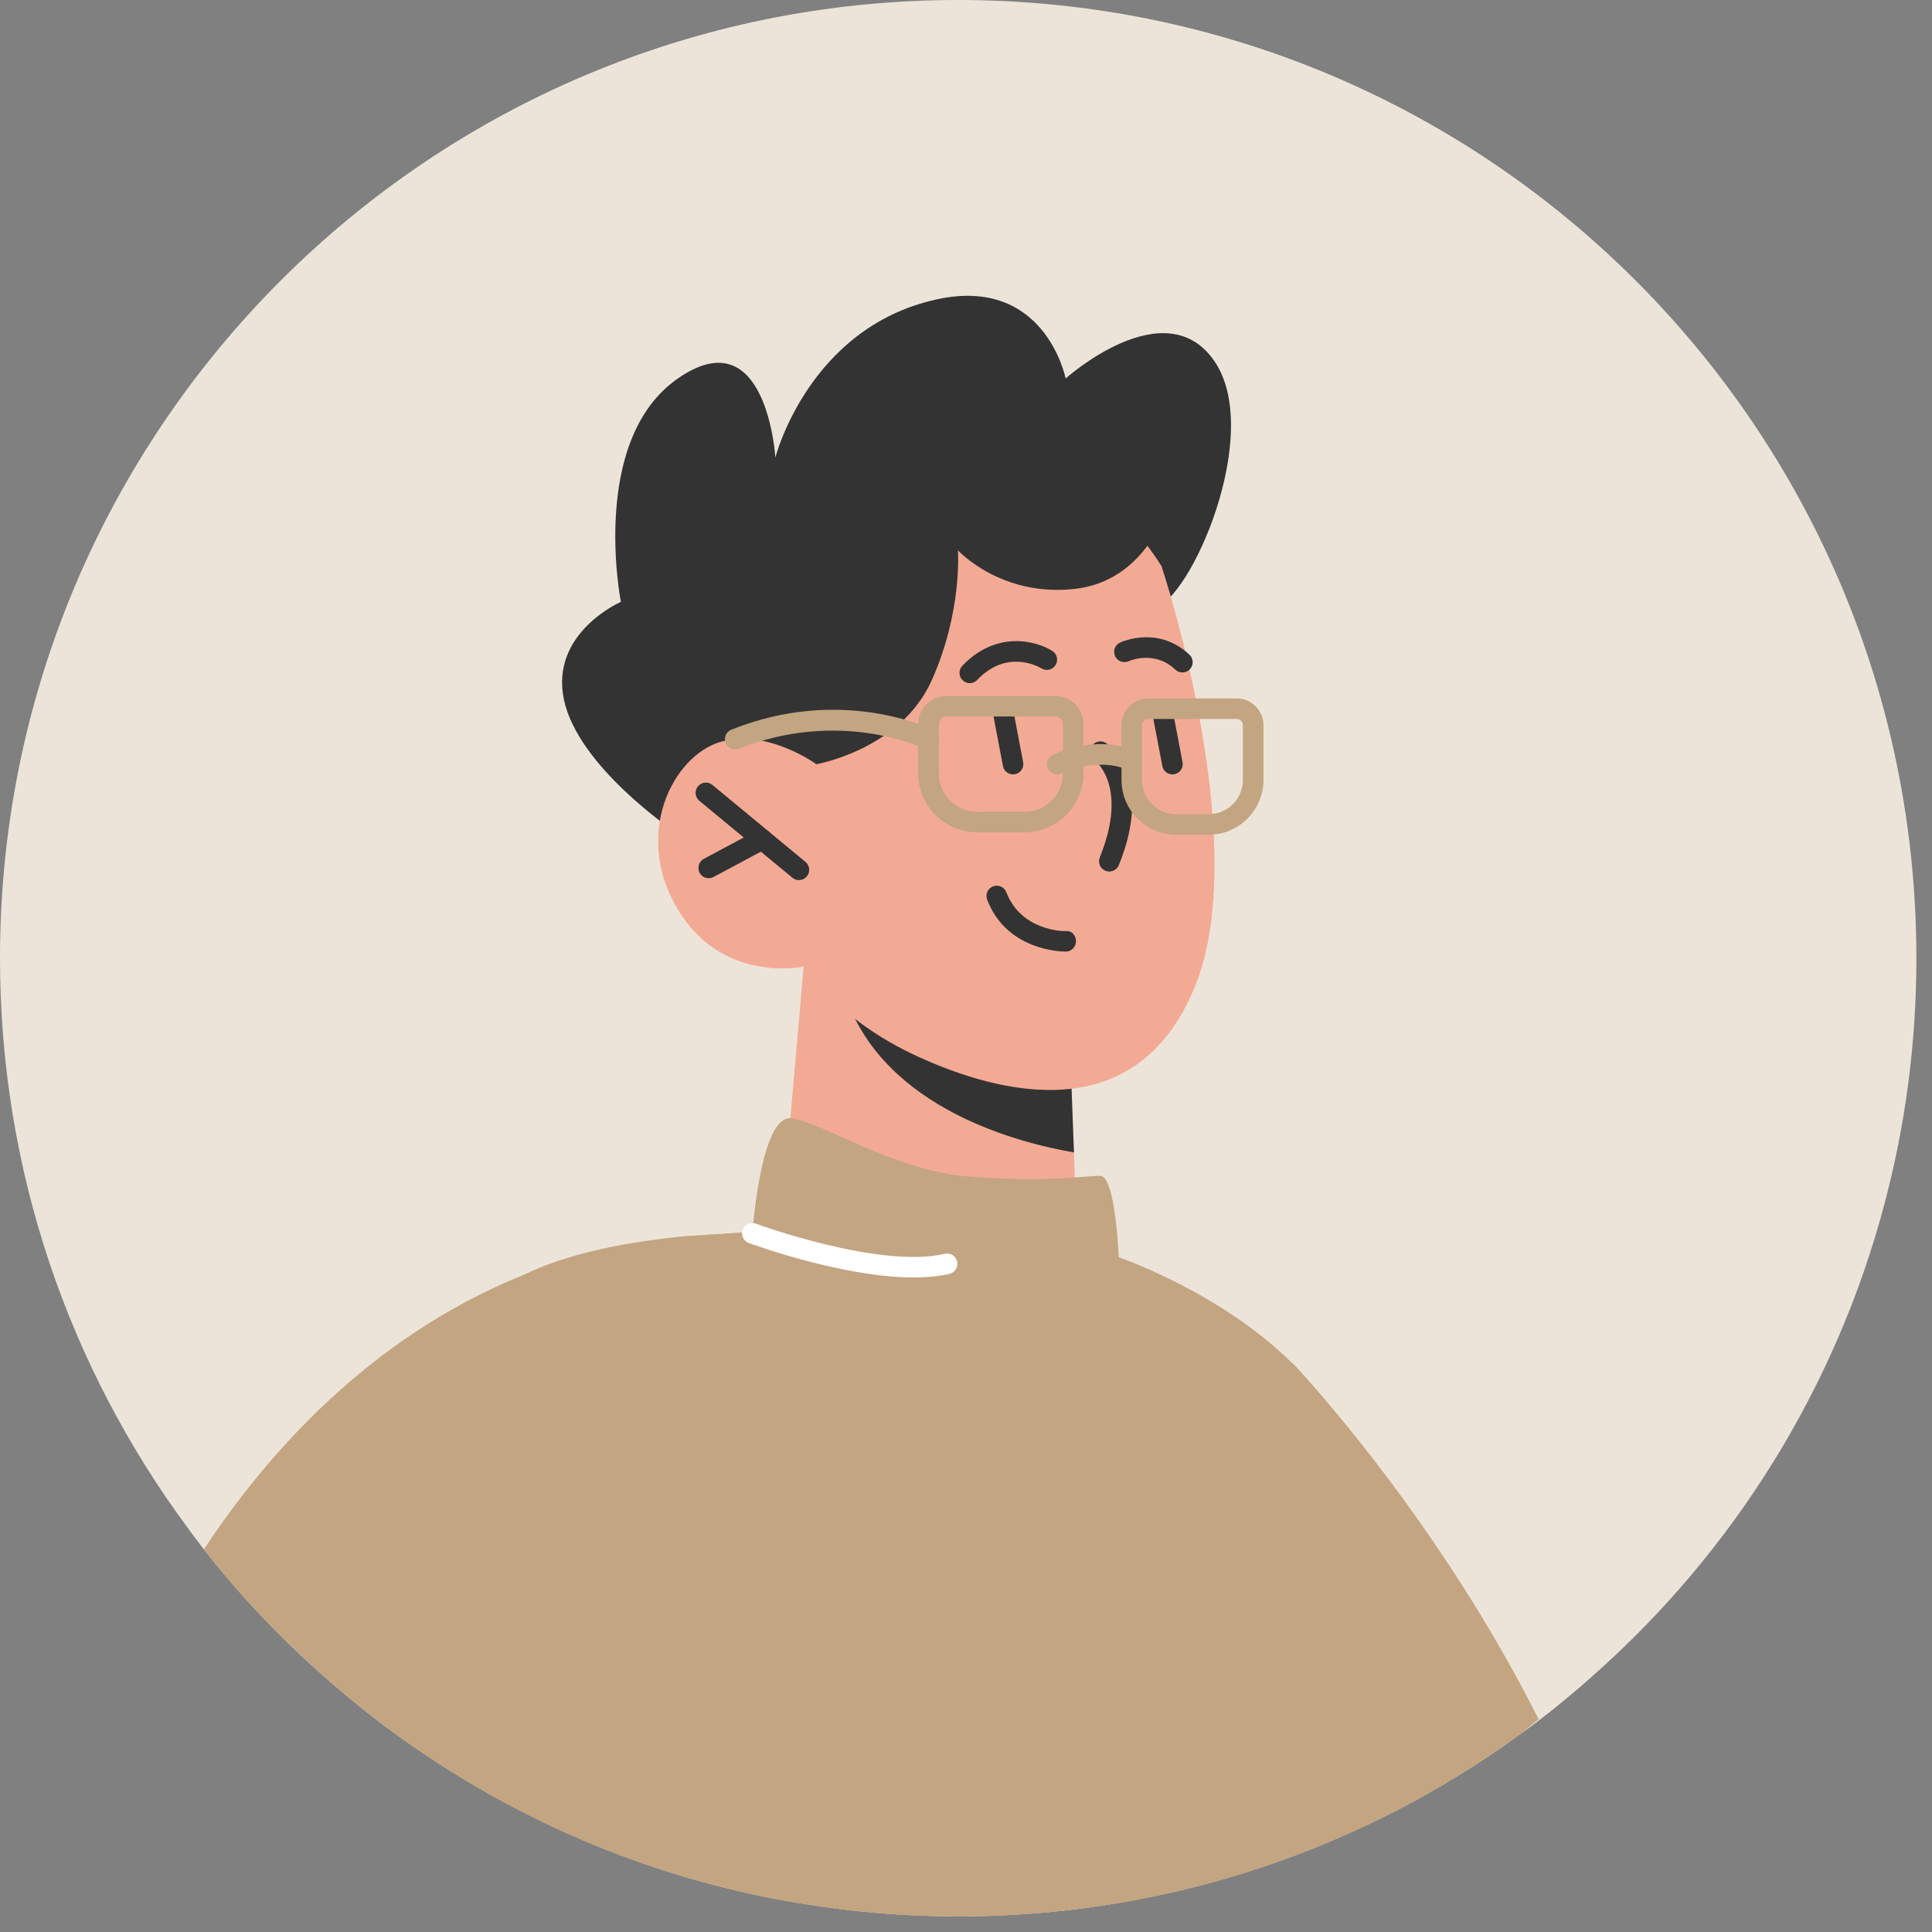 <svg xmlns="http://www.w3.org/2000/svg" width="94" height="94" viewBox="0 0 94 94" fill="none"><rect x="0" y="0" width="94" height="94" fill="#808080" stroke="none"/><path d="M93.24 46.62C93.24 50.76 92.7 54.78 91.68 58.6C89.3 67.57 84.32 75.48 77.58 81.46C77.14 81.86 76.68 82.25 76.22 82.63C75.47 83.26 74.7 83.86 73.9 84.42C72.92 85.14 71.91 85.81 70.87 86.44C70.05 86.94 69.22 87.42 68.37 87.87C68.13 88 67.89 88.12 67.64 88.24C67.27 88.42 66.91 88.61 66.54 88.78C60.5 91.64 53.74 93.24 46.62 93.24C44.04 93.24 41.51 93.03 39.04 92.62C37.27 92.34 35.54 91.95 33.84 91.47C28.41 89.93 23.4 87.43 18.98 84.17C18.81 84.05 18.64 83.93 18.48 83.8C17.39 82.97 16.34 82.09 15.32 81.17C13.61 79.63 12.01 77.95 10.55 76.17C10.34 75.91 10.13 75.65 9.92 75.38C9.64 75.02 9.36 74.66 9.1 74.29C3.38 66.55 0 56.98 0 46.62C0 20.87 20.87 0 46.62 0C72.37 0 93.24 20.87 93.24 46.62Z" fill="#EDE4D9"></path><path d="M74.862 83.649C74.542 83.909 74.222 84.169 73.902 84.419C72.922 85.139 71.912 85.809 70.872 86.439C70.052 86.939 69.222 87.419 68.372 87.869C68.132 87.999 67.892 88.119 67.642 88.239C67.272 88.419 66.912 88.609 66.542 88.779C60.502 91.639 53.742 93.239 46.622 93.239C44.042 93.239 41.512 93.029 39.042 92.619C37.272 92.339 35.542 91.949 33.842 91.469C28.412 89.929 23.402 87.429 18.982 84.169C18.812 84.049 18.642 83.929 18.482 83.799C17.392 82.969 16.342 82.089 15.322 81.169C13.612 79.629 12.012 77.949 10.552 76.169C10.342 75.909 10.132 75.649 9.922 75.379C12.942 70.799 17.972 65.049 25.452 62.039C27.552 61.209 29.812 60.589 32.272 60.269C32.422 60.249 32.552 60.229 32.702 60.219C32.922 60.189 33.142 60.169 33.362 60.149C33.382 60.139 33.392 60.139 33.412 60.139C33.602 60.129 33.782 60.119 33.972 60.109C34.262 60.089 34.542 60.069 34.792 60.059C35.402 60.009 36.022 59.959 36.612 59.939C53.442 59.289 62.402 65.969 62.922 66.369C62.972 66.399 63.002 66.439 63.032 66.479C63.202 66.659 63.602 67.099 64.192 67.779C66.392 70.319 71.082 76.149 74.862 83.649Z" fill="#C3A581"></path><path d="M39.719 37.183C39.719 37.183 43.531 36.241 45.318 34.046C47.105 31.852 47.399 26.425 47.399 26.425C47.399 26.425 54.302 30.016 56.116 29.617C57.93 29.218 61.486 21.09 59.091 17.579C56.696 14.068 51.849 18.415 51.849 18.415C51.849 18.415 50.854 13.399 45.555 14.57C39.334 15.944 37.725 22.261 37.725 22.261C37.725 22.261 37.307 15.406 32.979 18.416C28.651 21.425 30.209 29.283 30.209 29.283C30.209 29.283 26.747 30.785 27.439 34.047C28.131 37.309 32.806 40.448 32.806 40.448L39.719 37.183Z" fill="#333333"></path><path d="M39.102 47.023L38.195 57.359C38.195 57.359 39.864 60.488 46.082 61.492C50.714 62.24 52.442 61.356 52.442 61.356L52.251 56.069L52.058 50.911L40.963 47.584L39.102 47.023Z" fill="#F3AA94"></path><path d="M40.965 47.584C40.967 47.868 41.049 48.211 41.188 48.607C43.13 53.966 49.579 55.615 52.252 56.069L52.059 50.912L40.965 47.584Z" fill="#333333"></path><path d="M56.513 27.546C56.513 27.546 60.993 40.965 58.146 47.984C55.299 55.003 48.605 53.206 44.673 51.414C40.742 49.623 39.1 47.025 39.1 47.025C39.1 47.025 35.162 47.903 32.971 44.236C30.78 40.569 32.756 36.794 35.024 36.105C37.292 35.416 39.72 37.183 39.72 37.183L38.082 33.251C38.082 33.251 48.582 15.092 56.513 27.546Z" fill="#F3AA94"></path><path d="M38.871 42.82C38.759 42.82 38.646 42.782 38.553 42.706L34.025 38.962C33.812 38.785 33.782 38.472 33.958 38.259C34.133 38.045 34.447 38.014 34.662 38.191L39.19 41.935C39.403 42.112 39.433 42.426 39.257 42.639C39.158 42.759 39.015 42.82 38.871 42.82Z" fill="#333333"></path><path d="M47.184 33.239C47.059 33.239 46.935 33.193 46.84 33.101C46.639 32.911 46.63 32.595 46.821 32.395C48.459 30.666 50.401 31.167 51.2 31.672C51.434 31.82 51.504 32.129 51.355 32.362C51.209 32.595 50.901 32.665 50.667 32.518C50.6 32.477 49.019 31.529 47.545 33.082C47.449 33.186 47.316 33.239 47.184 33.239Z" fill="#333333"></path><path d="M57.529 32.718C57.405 32.718 57.282 32.673 57.186 32.581C56.17 31.621 54.965 32.147 54.914 32.171C54.663 32.282 54.367 32.174 54.253 31.923C54.139 31.673 54.246 31.378 54.496 31.263C54.571 31.229 56.358 30.422 57.873 31.855C58.074 32.044 58.083 32.361 57.893 32.562C57.795 32.665 57.662 32.718 57.529 32.718Z" fill="#333333"></path><path d="M53.972 42.403C53.909 42.403 53.846 42.391 53.784 42.366C53.528 42.263 53.405 41.97 53.509 41.715C54.911 38.268 53.312 37.027 53.243 36.976C53.023 36.813 52.973 36.501 53.134 36.28C53.296 36.058 53.602 36.007 53.824 36.162C53.92 36.23 56.154 37.867 54.436 42.093C54.356 42.286 54.169 42.403 53.972 42.403Z" fill="#333333"></path><path d="M57.044 37.678C56.809 37.678 56.599 37.511 56.553 37.272L56.091 34.847C56.039 34.576 56.218 34.314 56.489 34.262C56.767 34.212 57.022 34.389 57.074 34.659L57.536 37.084C57.588 37.355 57.409 37.617 57.138 37.669C57.107 37.675 57.075 37.678 57.044 37.678Z" fill="#333333"></path><path d="M49.289 37.678C49.054 37.678 48.844 37.511 48.798 37.272L48.337 34.847C48.285 34.576 48.463 34.314 48.735 34.262C49.006 34.212 49.269 34.389 49.319 34.659L49.781 37.084C49.833 37.355 49.655 37.617 49.383 37.669C49.352 37.675 49.32 37.678 49.289 37.678Z" fill="#333333"></path><path d="M51.844 46.299C51.618 46.299 48.974 46.244 48.029 43.771C47.93 43.513 48.059 43.224 48.317 43.125C48.576 43.026 48.864 43.155 48.963 43.413C49.686 45.305 51.797 45.318 51.846 45.299C52.161 45.277 52.348 45.518 52.351 45.793C52.354 46.069 52.133 46.296 51.856 46.299C51.853 46.299 51.849 46.299 51.844 46.299Z" fill="#333333"></path><path d="M39.719 37.183C39.719 37.183 43.807 36.472 45.319 33.128C46.83 29.784 46.608 26.775 46.608 26.775C46.608 26.775 48.672 29.037 52.252 28.658C55.831 28.279 56.815 24.601 56.815 24.601L53.533 20.756C53.533 20.756 40.054 23.6 39.719 23.181C39.385 22.762 34.48 31.505 34.48 31.505L39.719 37.183Z" fill="#333333"></path><path d="M66.54 88.78C60.501 91.64 53.74 93.24 46.62 93.24C44.041 93.24 41.511 93.03 39.041 92.62C37.27 92.34 35.541 91.95 33.84 91.47C28.41 89.93 23.401 87.43 18.98 84.17C20.84 72.94 22.8 63.73 24.32 62.69C24.671 62.46 25.05 62.24 25.451 62.04C27.52 61.03 30.11 60.52 32.27 60.27C32.42 60.25 32.55 60.23 32.7 60.22C32.92 60.19 33.141 60.17 33.361 60.15C33.56 60.14 33.77 60.13 33.971 60.11C34.261 60.09 34.541 60.07 34.791 60.06C35.901 60 36.6 60.01 36.6 60.01C36.6 60.01 36.6 59.99 36.611 59.94C36.66 59.3 37.1 54.3 38.461 54.41C39.901 54.53 43.401 56.94 47.1 57.24C50.81 57.54 52.791 57.21 53.531 57.21C54.281 57.21 54.431 61.17 54.431 61.17C54.431 61.17 59.401 62.86 62.92 66.37C62.971 66.4 63.001 66.44 63.031 66.48C63.2 66.66 63.6 67.1 64.191 67.78C64.641 68.35 65.031 68.94 65.361 69.58C66.38 71.57 66.641 79.42 66.54 88.78Z" fill="#C3A581"></path><path d="M44.455 62.154C41.024 62.154 36.65 60.557 36.433 60.477C36.174 60.382 36.041 60.094 36.137 59.835C36.233 59.575 36.521 59.443 36.779 59.539C36.839 59.561 42.811 61.744 45.968 61.004C46.238 60.94 46.506 61.109 46.568 61.378C46.631 61.647 46.463 61.916 46.194 61.979C45.666 62.102 45.075 62.154 44.455 62.154Z" fill="white"></path><path d="M34.48 42.728C34.301 42.728 34.129 42.632 34.039 42.463C33.91 42.22 34.002 41.917 34.245 41.786L36.843 40.397C37.087 40.267 37.391 40.359 37.52 40.603C37.651 40.846 37.559 41.149 37.316 41.28L34.717 42.669C34.641 42.71 34.56 42.728 34.48 42.728Z" fill="#333333"></path><path d="M49.85 40.497H47.543C45.962 40.497 44.676 39.21 44.676 37.629V35.236C44.676 34.478 45.293 33.861 46.051 33.861H51.342C52.1 33.861 52.717 34.478 52.717 35.236V37.629C52.717 39.21 51.431 40.497 49.85 40.497ZM46.051 34.861C45.844 34.861 45.676 35.029 45.676 35.236V37.629C45.676 38.659 46.513 39.497 47.543 39.497H49.85C50.88 39.497 51.717 38.659 51.717 37.629V35.236C51.717 35.029 51.548 34.861 51.342 34.861H46.051Z" fill="#C3A581"></path><path d="M58.804 40.615H57.234C55.763 40.615 54.566 39.419 54.566 37.947V35.282C54.566 34.565 55.15 33.98 55.868 33.98H60.171C60.889 33.98 61.473 34.565 61.473 35.282V37.947C61.472 39.419 60.275 40.615 58.804 40.615ZM55.868 34.98C55.701 34.98 55.566 35.115 55.566 35.282V37.947C55.566 38.867 56.314 39.615 57.234 39.615H58.804C59.724 39.615 60.472 38.867 60.472 37.947V35.282C60.472 35.115 60.337 34.98 60.17 34.98H55.868Z" fill="#C3A581"></path><path d="M51.439 37.678C51.256 37.678 51.081 37.577 50.992 37.404C50.868 37.159 50.964 36.859 51.21 36.733C51.292 36.692 53.25 35.71 55.252 36.526C55.508 36.63 55.631 36.922 55.527 37.177C55.422 37.434 55.131 37.556 54.875 37.451C53.303 36.81 51.679 37.615 51.663 37.624C51.591 37.66 51.515 37.678 51.439 37.678Z" fill="#C3A581"></path><path d="M35.77 36.466C35.572 36.466 35.384 36.348 35.306 36.152C35.203 35.895 35.327 35.604 35.584 35.502C40.923 33.358 45.219 35.428 45.4 35.518C45.647 35.64 45.748 35.94 45.627 36.187C45.505 36.434 45.205 36.537 44.958 36.415C44.917 36.396 40.867 34.462 35.957 36.431C35.895 36.454 35.832 36.466 35.77 36.466Z" fill="#C3A581"></path></svg>
